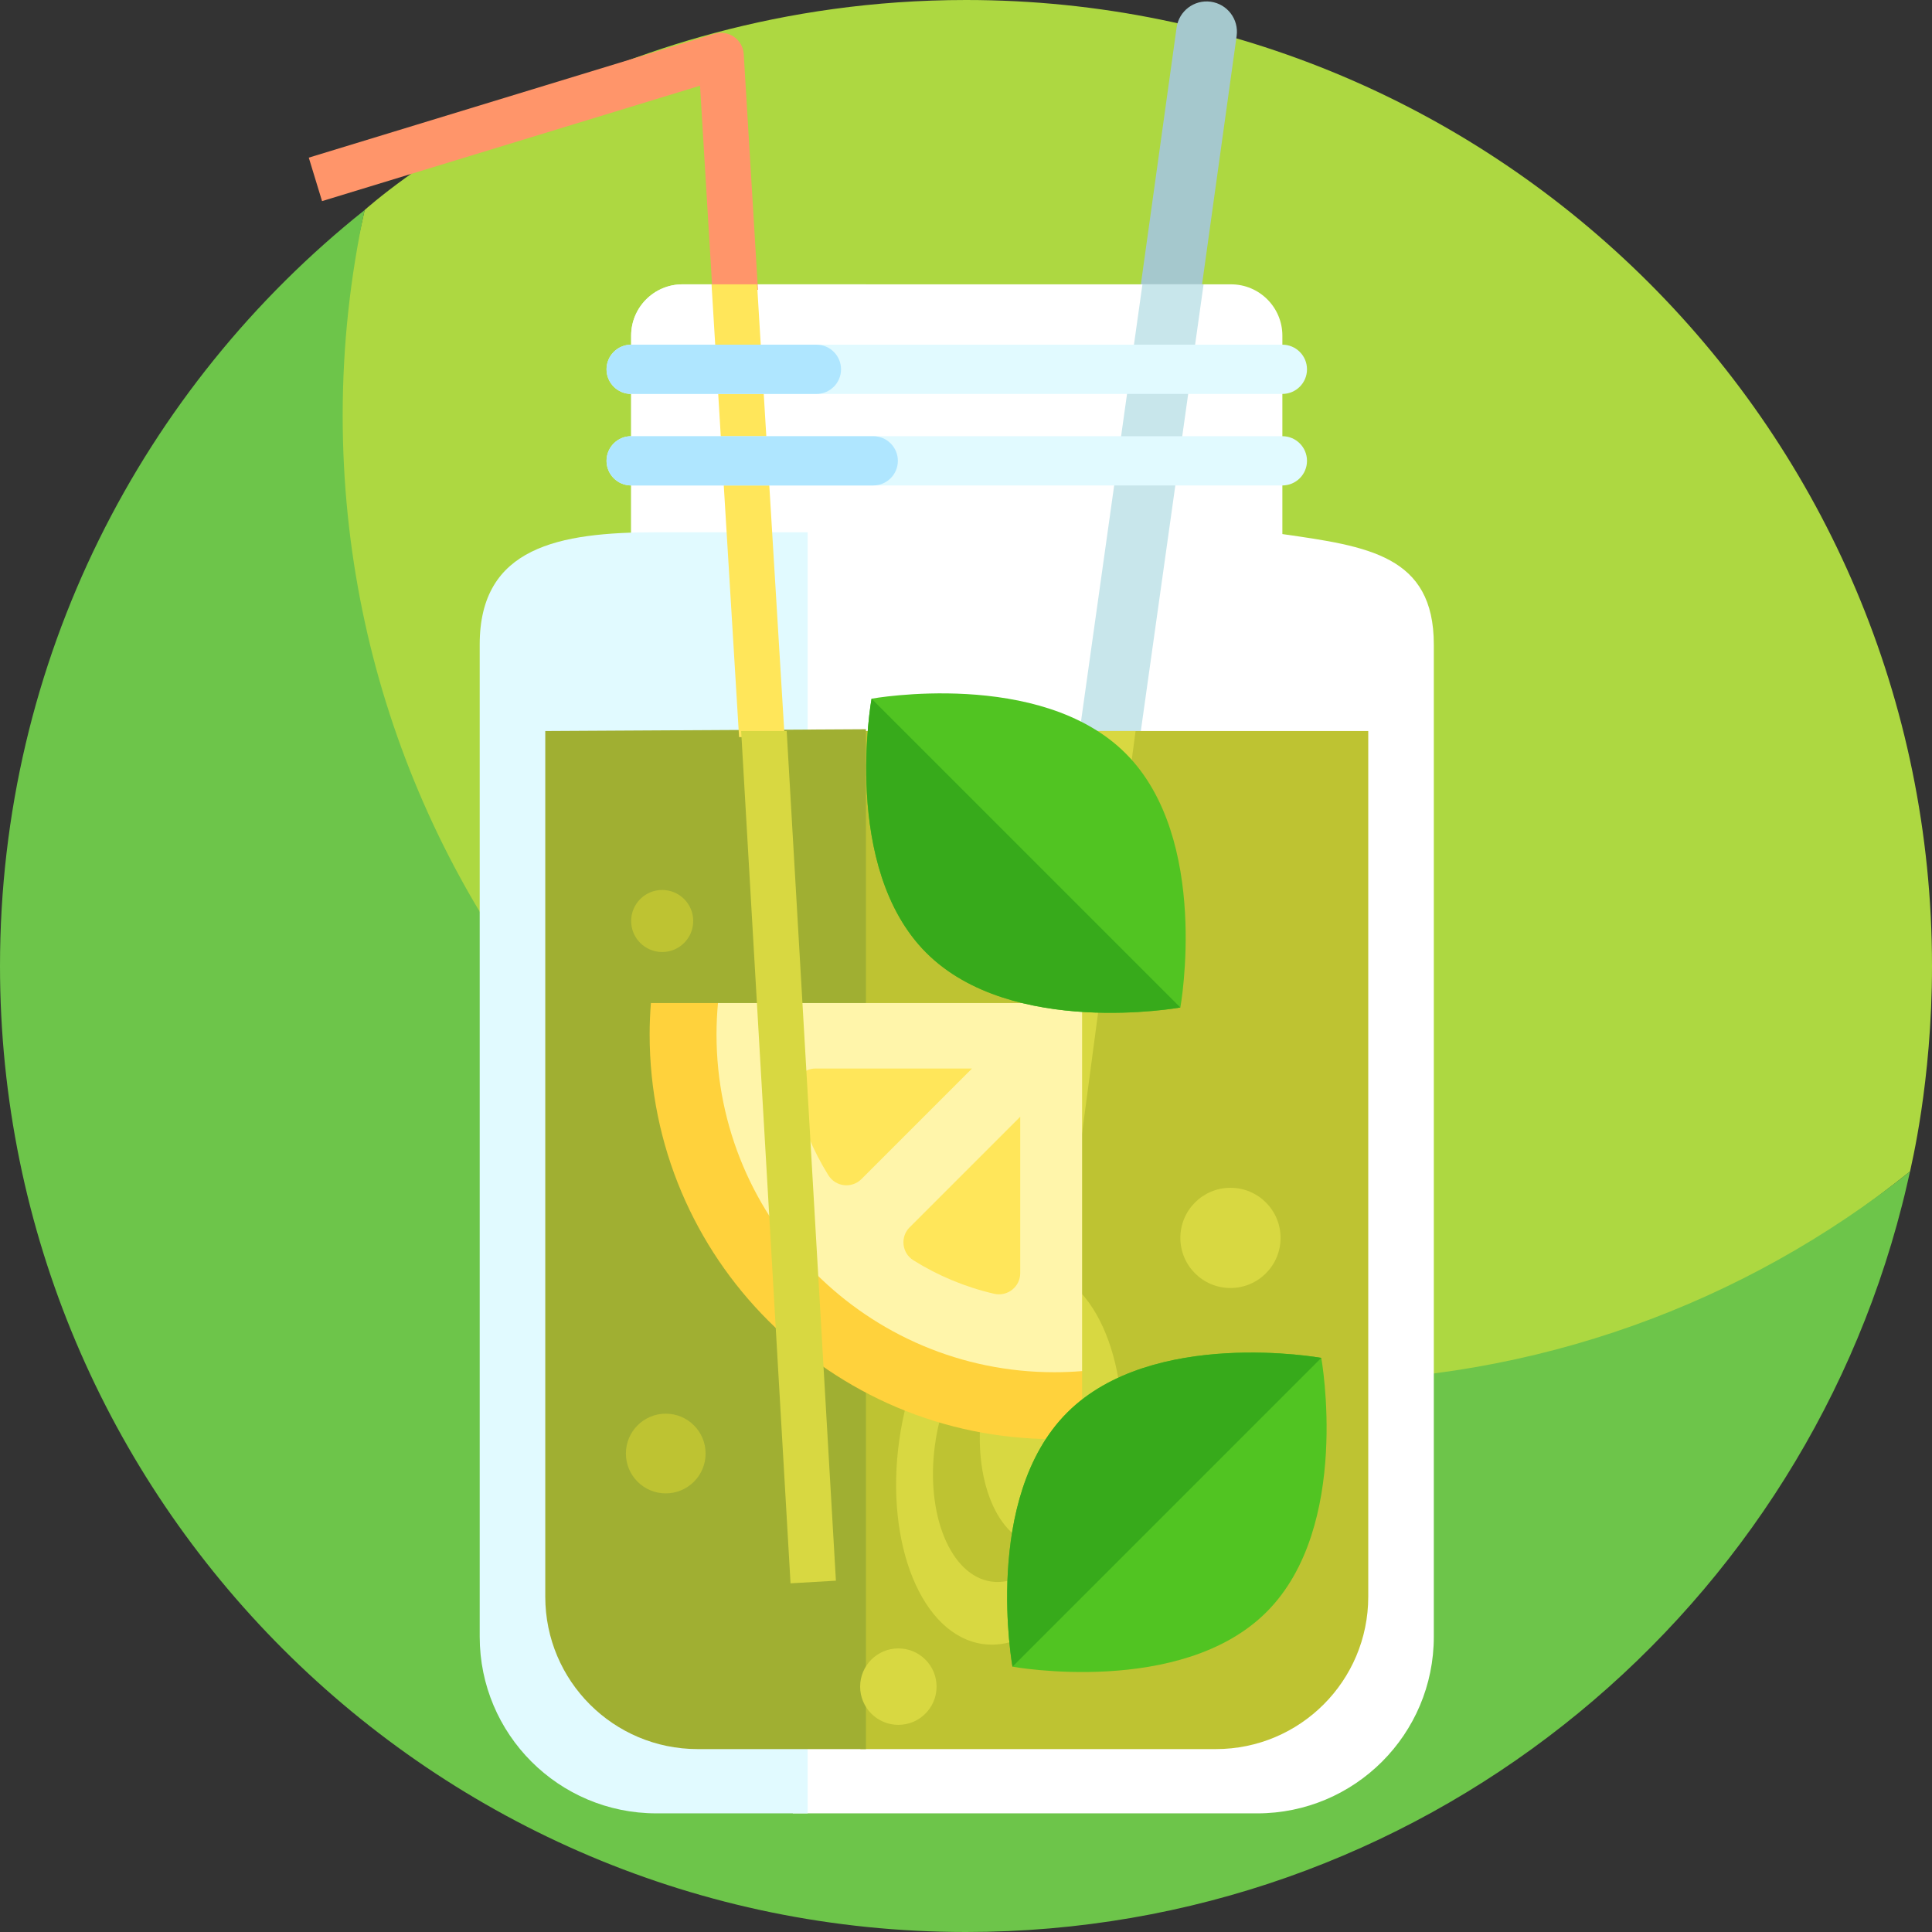 <?xml version="1.0"?>
<svg xmlns="http://www.w3.org/2000/svg" enable-background="new 0 0 510 510" height="24" viewBox="0 0 510 510" width="24"><rect x="0" y="0" width="510" height="510" fill="#333333" stroke="none"/><path d="m502.093 318.121c.236-.91.463-1.826.688-2.743-.222.917-.455 1.83-.688 2.743z" fill="#afe6ff"/><path d="m255 0c-98.131 0-158.574 55.347-158.741 55.441-3.787 17.481-10.374 42.85-10.374 61.465 0 140.833 118.763 254.972 259.596 254.972 60.017 0 115.159-27.944 158.719-62.639.178-1.087 5.8-23.477 5.8-54.239 0-140.833-114.167-255-255-255z" fill="#add841"/><path d="m504.2 309.239c-43.559 34.696-98.724 55.441-158.741 55.441-140.833 0-255-114.167-255-255 0-18.615 2.013-36.757 5.8-54.239-.006.005-.011.01-.017.014-58.645 46.72-96.242 118.737-96.242 199.545 0 140.833 114.167 255 255 255 119.042 0 219.002-81.583 247.093-191.879.233-.913.466-1.826.688-2.743.107-.436 1.068-4.523 1.419-6.139z" fill="#6dc54a"/><path d="m317.138 76.333 9.308-66.879c.593-4.378-2.476-8.408-6.854-9.002-4.382-.585-8.409 2.476-9.002 6.854l-9.607 69.027z" fill="#a5c8cd"/><path d="m228.566 171.151h-61.959v-82.54c0-7.485 6.068-13.553 13.553-13.553h48.405v96.093z" fill="#e1faff"/><path d="m338.514 140.981v-52.37c0-7.485-6.068-13.553-13.553-13.553h-144.8c-7.485 0-13.553 6.068-13.553 13.553v52.37c-.088.013-.171.025-.259.038v1.369h24.202c1.348-.428 2.774-.66 4.243-.66 7.831 0 14.491 6.66 14.491 14.49v322.466h122.58c25.751 0 46.627-20.876 46.627-46.627v-261.929c0-23.493-17.377-25.919-39.978-29.147z" fill="#fff"/><path d="m300.925 194.571 16.792-119.514h-16.141l-16.798 119.514z" fill="#c8e6eb"/><path d="m213.197 140.501h-39.94c-25.751 0-46.627 3.876-46.627 29.627v261.927c0 25.752 20.876 46.627 46.627 46.627h39.94z" fill="#e1faff"/><path d="m227.072 192.973c.019.298.047.594.047.896v267.847h93.846c22.212 0 40.219-18.007 40.219-40.219v-228.524z" fill="#bec332"/><path d="m283.624 192.973-24.468 183.89c-.593 4.378 2.476 8.408 6.854 9.002.364.049.727.073 1.084.073 3.941 0 7.374-2.913 7.918-6.927l24.754-186.039h-16.142z" fill="#d8d841"/><path d="m143.938 192.973v228.524c0 22.212 18.007 40.219 40.219 40.219h44.428v-269.221z" fill="#a0af32"/><ellipse cx="266.408" cy="383.953" fill="#d8d841" rx="50.235" ry="29.311" transform="matrix(.139 -.99 .99 .139 -150.743 594.616)"/><path d="m274.08 408.049c-10.809-1.512-17.472-17.755-14.881-36.28 1.17-8.363 4.028-15.754 7.803-21.215-9.334 1.92-17.904 14.486-20.166 30.663-2.591 18.525 4.072 34.769 14.881 36.28 5.93.829 11.873-2.954 16.46-9.591-1.355.278-2.726.335-4.097.143z" fill="#bec332"/><path d="m278.004 270.622-88.477-5.846h-17.706c-.211 2.735-.334 5.494-.334 8.284 0 58.999 47.828 106.827 106.827 106.827 2.465 0 4.908-.091 7.331-.255v-17.699z" fill="#ffd23c"/><path d="m285.645 264.776h-96.117c-.252 2.728-.387 5.49-.387 8.284 0 49.25 39.925 89.174 89.174 89.174 2.469 0 4.913-.105 7.331-.302v-97.156z" fill="#fff5aa"/><g fill="#ffe65a"><path d="m256.587 282.059h-41.286c-3.611 0-6.264 3.368-5.451 6.887 1.769 7.658 4.787 14.836 8.832 21.308 1.909 3.055 6.165 3.544 8.713.996z"/><path d="m269.314 294.787-29.191 29.191c-2.547 2.547-2.059 6.804.996 8.713 6.472 4.045 13.65 7.063 21.308 8.832 3.519.813 6.887-1.84 6.887-5.451z"/></g><path d="m334.342 425.523c-22.51 22.51-67.073 14.442-67.073 14.442s-8.068-44.563 14.442-67.073 67.073-14.442 67.073-14.442 8.068 44.563-14.442 67.073z" fill="#51c422"/><path d="m281.711 372.892c-22.51 22.51-14.442 67.073-14.442 67.073l81.515-81.515s-44.563-8.068-67.073 14.442z" fill="#37aa1b"/><path d="m297.142 198.879c22.51 22.51 14.442 67.073 14.442 67.073s-44.563 8.068-67.073-14.442-14.442-67.073-14.442-67.073 44.563-8.067 67.073 14.442z" fill="#51c422"/><path d="m244.511 251.51c22.51 22.51 67.073 14.442 67.073 14.442l-81.515-81.515s-8.068 44.564 14.442 67.073z" fill="#37aa1b"/><path d="m188.046 76.497h12.038l-3.755-62.19c-.106-1.838-1.05-3.525-2.561-4.577-1.51-1.052-3.419-1.354-5.181-.814l-107.079 32.696 3.505 11.477 99.777-30.468z" fill="#ff956a"/><path d="m207.117 194.571-7.269-119.514h-12.019l7.268 119.514z" fill="#ffe65a"/><path d="m208.682 417.956 11.979-.693-12.995-224.29h-12.02z" fill="#d8d841"/><path d="m184.79 22.621-99.777 30.468" fill="#ff956a"/><circle cx="324.811" cy="326.775" fill="#d8d841" r="13.227"/><circle cx="174.8" cy="243.12" fill="#bec332" r="8.192"/><circle cx="175.742" cy="383.696" fill="#bec332" r="10.52"/><circle cx="237.143" cy="445.228" fill="#d8d841" r="10.089"/><circle cx="334.955" cy="283.756" fill="#bec332" r="5.699"/><path d="m338.514 103.988h-171.906c-3.59 0-6.5-2.91-6.5-6.5s2.91-6.5 6.5-6.5h171.906c3.59 0 6.5 2.91 6.5 6.5s-2.91 6.5-6.5 6.5z" fill="#e1faff"/><path d="m338.514 128.146h-171.906c-3.59 0-6.5-2.91-6.5-6.5s2.91-6.5 6.5-6.5h171.906c3.59 0 6.5 2.91 6.5 6.5s-2.91 6.5-6.5 6.5z" fill="#e1faff"/><g fill="#afe6ff"><path d="m215.514 103.988h-48.906c-3.59 0-6.5-2.91-6.5-6.5s2.91-6.5 6.5-6.5h48.906c3.59 0 6.5 2.91 6.5 6.5s-2.91 6.5-6.5 6.5z"/><path d="m230.514 128.146h-63.906c-3.59 0-6.5-2.91-6.5-6.5s2.91-6.5 6.5-6.5h63.906c3.59 0 6.5 2.91 6.5 6.5s-2.91 6.5-6.5 6.5z"/></g></svg>
